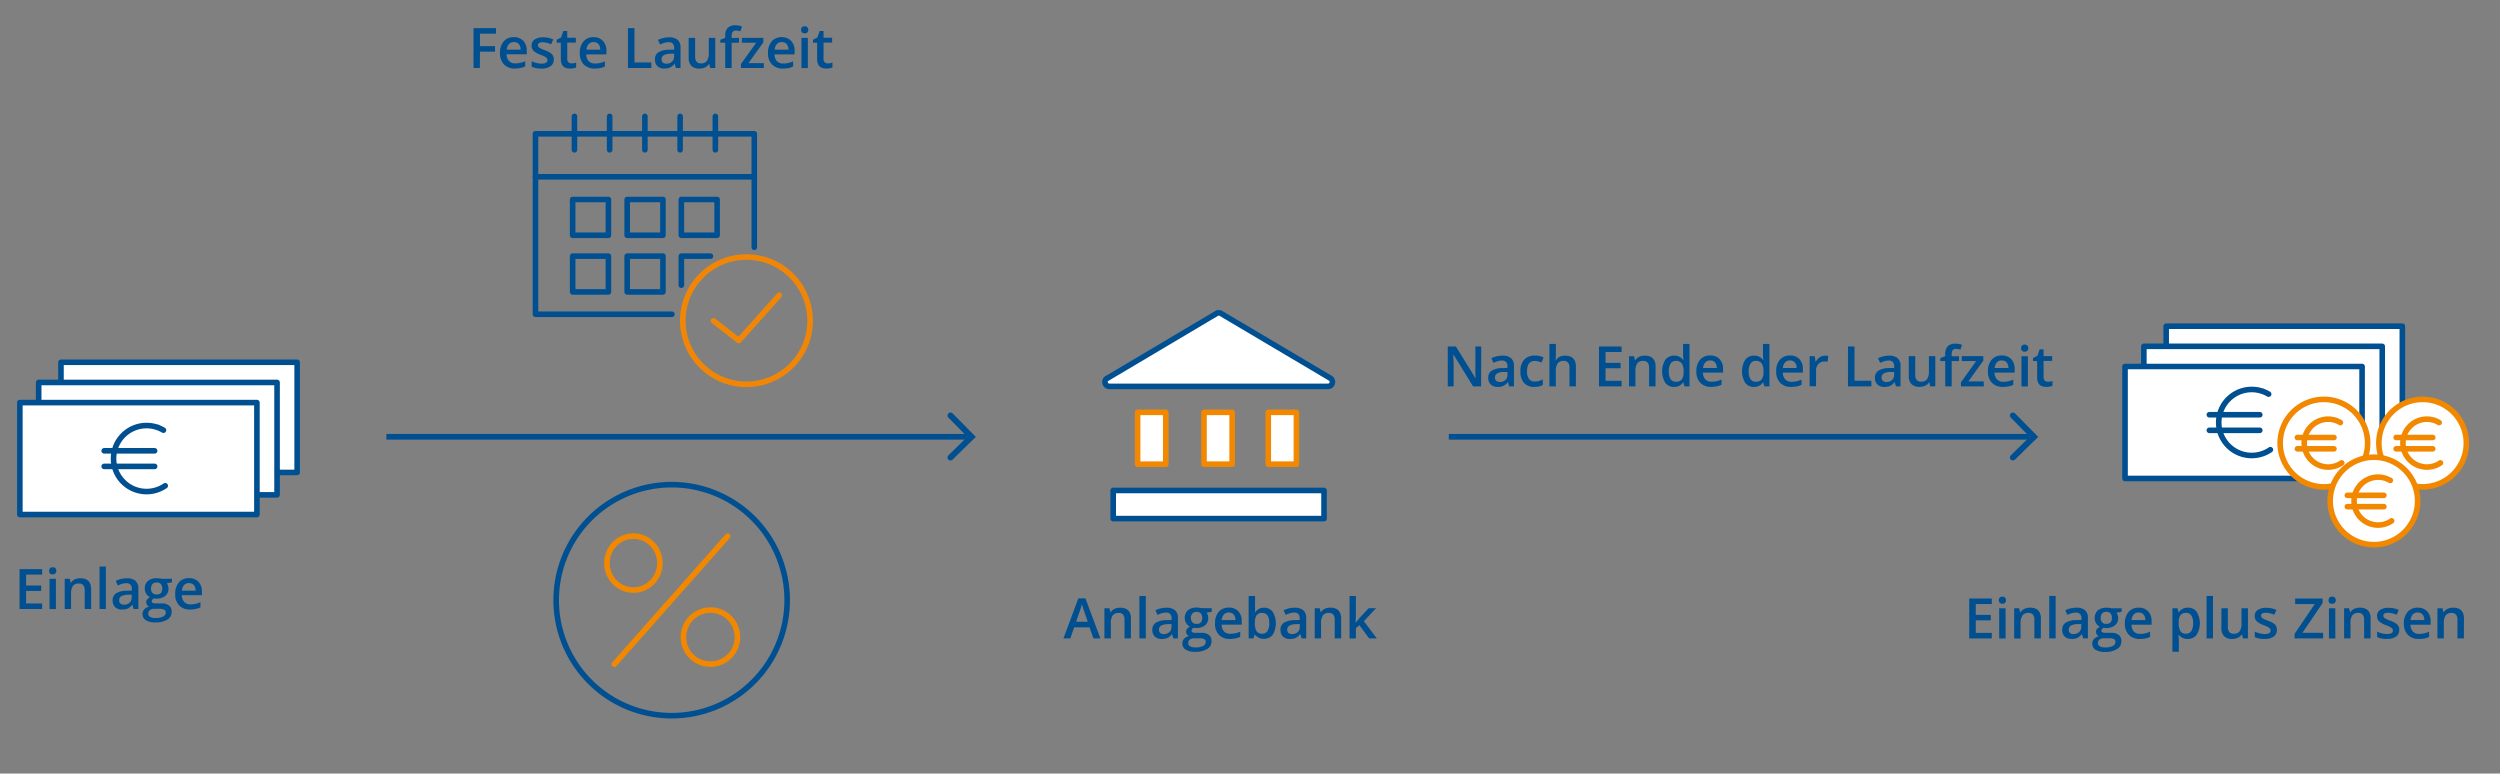<svg xmlns="http://www.w3.org/2000/svg" xmlns:xlink="http://www.w3.org/1999/xlink" id="Ebene_1" data-name="Ebene 1" viewBox="0 0 850 263"><rect x="0" y="0" width="850" height="263" fill="#808080" stroke="none"/><defs><style>.cls-1,.cls-10,.cls-13,.cls-14,.cls-15,.cls-16,.cls-18,.cls-5,.cls-6,.cls-7,.cls-8,.cls-9{fill:none;}.cls-2{fill:#005091;}.cls-3{fill:#fff;}.cls-4{clip-path:url(#clip-path);}.cls-13,.cls-14,.cls-18,.cls-5,.cls-8,.cls-9{stroke:#005091;}.cls-10,.cls-13,.cls-14,.cls-15,.cls-16,.cls-5,.cls-6,.cls-7,.cls-9{stroke-linecap:round;}.cls-10,.cls-15,.cls-5,.cls-6{stroke-linejoin:round;}.cls-10,.cls-13,.cls-14,.cls-15,.cls-16,.cls-18,.cls-5,.cls-6,.cls-7{stroke-width:1.9px;}.cls-6,.cls-7{stroke:#004f90;}.cls-8{stroke-width:1.93px;}.cls-9{stroke-width:2.04px;}.cls-10,.cls-16{stroke:#f28800;}.cls-11{clip-path:url(#clip-path-4);}.cls-12{clip-path:url(#clip-path-5);}.cls-14,.cls-18{stroke-miterlimit:10;}.cls-15{stroke:#f18606;}.cls-17{clip-path:url(#clip-path-8);}.cls-19{clip-path:url(#clip-path-9);}</style><clipPath id="clip-path"><rect class="cls-1" x="5.04" y="121.47" width="97.69" height="55.18"></rect></clipPath><clipPath id="clip-path-4"><rect class="cls-1" x="373.87" y="104.59" width="80.99" height="73.45"></rect></clipPath><clipPath id="clip-path-5"><rect class="cls-1" x="179.6" y="35.03" width="97.55" height="97.34"></rect></clipPath><clipPath id="clip-path-8"><rect class="cls-1" x="186.64" y="163.49" width="83.46" height="82.29"></rect></clipPath><clipPath id="clip-path-9"><rect class="cls-1" x="720.81" y="109.2" width="122.31" height="80.55"></rect></clipPath></defs><path class="cls-2" d="M14.33,207.06H6.65V193.5h7.68v1.87H8.87v3.7H14v1.85H8.87v4.26h5.46Z"></path><path class="cls-2" d="M16.71,194.08a1.18,1.18,0,0,1,.32-.9,1.23,1.23,0,0,1,.91-.31,1.21,1.21,0,0,1,.89.31,1.18,1.18,0,0,1,.32.9,1.15,1.15,0,0,1-.32.88,1.21,1.21,0,0,1-.89.32A1.23,1.23,0,0,1,17,195,1.15,1.15,0,0,1,16.71,194.08Zm2.31,13H16.84V196.8H19Z"></path><path class="cls-2" d="M31,207.06H28.8v-6.31a2.75,2.75,0,0,0-.48-1.77,1.84,1.84,0,0,0-1.52-.58,2.42,2.42,0,0,0-2,.81,4.58,4.58,0,0,0-.64,2.74v5.11H22V196.8h1.71l.31,1.35h.11A3,3,0,0,1,25.4,197a4.37,4.37,0,0,1,1.9-.4q3.69,0,3.69,3.75Z"></path><path class="cls-2" d="M36,207.06H33.85V192.63H36Z"></path><path class="cls-2" d="M45.4,207.06,45,205.63h-.07a4.28,4.28,0,0,1-1.5,1.28,4.8,4.8,0,0,1-1.93.34,3.26,3.26,0,0,1-2.36-.82,3.06,3.06,0,0,1-.85-2.31,2.72,2.72,0,0,1,1.18-2.39,6.79,6.79,0,0,1,3.59-.88l1.77-.06v-.55a2.07,2.07,0,0,0-.46-1.47,1.87,1.87,0,0,0-1.42-.48,4.77,4.77,0,0,0-1.51.23,10.58,10.58,0,0,0-1.39.55l-.71-1.56a8.12,8.12,0,0,1,1.83-.67,8.48,8.48,0,0,1,1.87-.22,4.45,4.45,0,0,1,3,.85,3.36,3.36,0,0,1,1,2.68v6.91Zm-3.25-1.48a2.72,2.72,0,0,0,1.91-.66,2.43,2.43,0,0,0,.72-1.87v-.89l-1.32.06a4.61,4.61,0,0,0-2.24.51,1.57,1.57,0,0,0-.7,1.41,1.34,1.34,0,0,0,.41,1.06A1.75,1.75,0,0,0,42.15,205.58Z"></path><path class="cls-2" d="M58.47,196.8V198l-1.75.32a3.15,3.15,0,0,1,.4.8,3.32,3.32,0,0,1,.16,1,3.08,3.08,0,0,1-1.1,2.5,4.6,4.6,0,0,1-3,.91,4.74,4.74,0,0,1-.89-.08,1.23,1.23,0,0,0-.71,1,.56.56,0,0,0,.33.53,2.79,2.79,0,0,0,1.21.18H54.9a4,4,0,0,1,2.58.72,2.54,2.54,0,0,1,.88,2.09,3,3,0,0,1-1.44,2.69,7.54,7.54,0,0,1-4.15.95,5.67,5.67,0,0,1-3.2-.75,2.39,2.39,0,0,1-1.11-2.11,2.25,2.25,0,0,1,.6-1.59,3.24,3.24,0,0,1,1.68-.9,1.6,1.6,0,0,1-.72-.6,1.52,1.52,0,0,1,0-1.84,4,4,0,0,1,1-.79,2.82,2.82,0,0,1-1.29-1.11,3.31,3.31,0,0,1-.5-1.82,3.21,3.21,0,0,1,1.06-2.58,4.38,4.38,0,0,1,3-.92,7.31,7.31,0,0,1,.91.06,6.58,6.58,0,0,1,.72.12Zm-8.06,11.86a1.18,1.18,0,0,0,.64,1.08,3.41,3.41,0,0,0,1.78.38,5.42,5.42,0,0,0,2.66-.51,1.53,1.53,0,0,0,.87-1.35,1,1,0,0,0-.48-.95A3.84,3.84,0,0,0,54.1,207H52.45a2.3,2.3,0,0,0-1.49.44A1.46,1.46,0,0,0,50.41,208.66Zm.94-8.54a2,2,0,0,0,.5,1.49,1.89,1.89,0,0,0,1.42.52c1.26,0,1.89-.68,1.89-2a2.25,2.25,0,0,0-.47-1.54,1.77,1.77,0,0,0-1.42-.54,1.85,1.85,0,0,0-1.43.53A2.26,2.26,0,0,0,51.35,200.12Z"></path><path class="cls-2" d="M64.67,207.25a5,5,0,0,1-3.75-1.4A5.29,5.29,0,0,1,59.57,202a5.81,5.81,0,0,1,1.26-4,4.34,4.34,0,0,1,3.44-1.43,4.25,4.25,0,0,1,3.21,1.23,4.73,4.73,0,0,1,1.18,3.4v1.17H61.82a3.35,3.35,0,0,0,.81,2.3,2.81,2.81,0,0,0,2.14.8,7.5,7.5,0,0,0,1.69-.17,8.41,8.41,0,0,0,1.69-.57v1.77a6.3,6.3,0,0,1-1.62.54A9.41,9.41,0,0,1,64.67,207.25Zm-.4-9a2.21,2.21,0,0,0-1.67.66,3.18,3.18,0,0,0-.74,1.92h4.65a2.82,2.82,0,0,0-.61-1.93A2.12,2.12,0,0,0,64.27,198.27Z"></path><polygon class="cls-3" points="101.03 160.63 101.03 123.18 20.73 123.18 20.73 130.03 27.11 156.21 79.61 160.63 101.03 160.63"></polygon><g class="cls-4"><polygon class="cls-5" points="101.03 160.63 101.03 123.18 20.73 123.18 20.73 130.03 27.11 156.21 79.61 160.63 101.03 160.63"></polygon></g><polygon class="cls-3" points="13.15 139.13 13.15 130.03 94.2 130.03 94.2 168.25 81.3 168.25 13.15 139.13"></polygon><polygon class="cls-5" points="13.15 139.13 13.15 130.03 94.2 130.03 94.2 168.25 81.3 168.25 13.15 139.13"></polygon><rect class="cls-3" x="6.75" y="136.88" width="80.6" height="38.06"></rect><g class="cls-4"><rect class="cls-6" x="6.75" y="136.88" width="80.6" height="38.06"></rect></g><line class="cls-7" x1="52.57" y1="153.28" x2="35.42" y2="153.28"></line><g class="cls-4"><path class="cls-7" d="M55.57,146.26c-.32-.19-.65-.36-1-.52a11.09,11.09,0,0,0-4.75-1.05,11.22,11.22,0,1,0,5.7,20.89c.22-.13.44-.27.65-.42"></path></g><line class="cls-7" x1="52.57" y1="158.58" x2="35.42" y2="158.58"></line><line class="cls-8" x1="131.37" y1="148.51" x2="328.72" y2="148.51"></line><polyline class="cls-9" points="323.17 141.27 330.33 148.53 323.17 155.54"></polyline><rect class="cls-3" x="386.79" y="140.19" width="9.57" height="17.64"></rect><rect class="cls-10" x="386.79" y="140.19" width="9.57" height="17.64"></rect><rect class="cls-3" x="409.36" y="140.19" width="9.57" height="17.64"></rect><rect class="cls-10" x="409.36" y="140.19" width="9.57" height="17.64"></rect><rect class="cls-3" x="431.21" y="140.19" width="9.57" height="17.64"></rect><rect class="cls-10" x="431.21" y="140.19" width="9.57" height="17.64"></rect><rect class="cls-3" x="378.49" y="166.76" width="71.68" height="9.57"></rect><g class="cls-11"><rect class="cls-5" x="378.49" y="166.76" width="71.68" height="9.57"></rect><path class="cls-3" d="M376.43,128.65l37.18-22.07a1.47,1.47,0,0,1,1.54,0l37.14,22a1.5,1.5,0,0,1-.76,2.79H377.19a1.49,1.49,0,0,1-.76-2.78"></path><path class="cls-5" d="M376.43,128.65l37.18-22.07a1.47,1.47,0,0,1,1.54,0l37.14,22a1.5,1.5,0,0,1-.76,2.79H377.19a1.49,1.49,0,0,1-.76-2.78Z"></path></g><rect class="cls-5" x="194.7" y="67.83" width="12.16" height="12.16"></rect><rect class="cls-5" x="213.24" y="67.83" width="12.16" height="12.16"></rect><rect class="cls-5" x="231.66" y="67.83" width="12.16" height="12.16"></rect><rect class="cls-5" x="194.7" y="87.09" width="12.16" height="12.16"></rect><rect class="cls-5" x="213.24" y="87.09" width="12.16" height="12.16"></rect><polyline class="cls-5" points="231.66 96.97 231.66 87.09 241.54 87.09"></polyline><g class="cls-12"><polyline class="cls-5" points="228.44 106.85 182.06 106.85 182.06 45.49 256.46 45.49 256.46 84.08"></polyline></g><line class="cls-13" x1="195.31" y1="50.94" x2="195.31" y2="39.58"></line><line class="cls-13" x1="207.28" y1="50.94" x2="207.28" y2="39.58"></line><line class="cls-13" x1="219.26" y1="50.94" x2="219.26" y2="39.58"></line><line class="cls-13" x1="231.24" y1="50.94" x2="231.24" y2="39.58"></line><line class="cls-13" x1="243.22" y1="50.94" x2="243.22" y2="39.58"></line><g class="cls-12"><line class="cls-14" x1="182.06" y1="60.12" x2="256.46" y2="60.12"></line></g><polyline class="cls-15" points="242.57 109.06 251.18 115.78 264.97 100.38"></polyline><g class="cls-12"><path class="cls-15" d="M275.44,109A21.64,21.64,0,1,1,253.8,87.39,21.64,21.64,0,0,1,275.44,109Z"></path></g><path class="cls-2" d="M163.14,23.13H161V9.56h7.65v1.88h-5.46v4.24h5.12v1.88h-5.12Z"></path><path class="cls-2" d="M175.12,23.31a5,5,0,0,1-3.75-1.39A5.31,5.31,0,0,1,170,18.07a5.8,5.8,0,0,1,1.26-4,4.31,4.31,0,0,1,3.44-1.44,4.22,4.22,0,0,1,3.21,1.24,4.72,4.72,0,0,1,1.18,3.39v1.18h-6.84a3.34,3.34,0,0,0,.81,2.29,2.78,2.78,0,0,0,2.14.81,8.13,8.13,0,0,0,1.69-.17,9.61,9.61,0,0,0,1.69-.57v1.77a7.17,7.17,0,0,1-1.62.54A10.3,10.3,0,0,1,175.12,23.31Zm-.4-9a2.21,2.21,0,0,0-1.67.66,3.18,3.18,0,0,0-.74,1.92H177a2.78,2.78,0,0,0-.61-1.92A2.07,2.07,0,0,0,174.72,14.33Z"></path><path class="cls-2" d="M188.29,20.21a2.67,2.67,0,0,1-1.1,2.3,5.19,5.19,0,0,1-3.13.8,7.36,7.36,0,0,1-3.3-.62V20.81a8.2,8.2,0,0,0,3.37.83c1.34,0,2-.4,2-1.21a1,1,0,0,0-.22-.65,2.8,2.8,0,0,0-.73-.54,11.52,11.52,0,0,0-1.42-.63,6.76,6.76,0,0,1-2.4-1.37,2.53,2.53,0,0,1-.63-1.78,2.35,2.35,0,0,1,1.07-2.05,5,5,0,0,1,2.89-.73,8.34,8.34,0,0,1,3.42.73l-.71,1.65a7.52,7.52,0,0,0-2.79-.69c-1.15,0-1.72.33-1.72,1a1,1,0,0,0,.45.82,10,10,0,0,0,2,.92,9,9,0,0,1,1.84.9,2.63,2.63,0,0,1,.86.94A2.81,2.81,0,0,1,188.29,20.21Z"></path><path class="cls-2" d="M194.29,21.55a5.19,5.19,0,0,0,1.6-.25v1.64a4,4,0,0,1-.93.27,6.59,6.59,0,0,1-1.19.1q-3.09,0-3.09-3.26V14.52h-1.4v-1l1.5-.79.74-2.18h1.35v2.29h2.92v1.65h-2.92V20a1.53,1.53,0,0,0,.39,1.16A1.4,1.4,0,0,0,194.29,21.55Z"></path><path class="cls-2" d="M202.23,23.31a5,5,0,0,1-3.74-1.39,5.31,5.31,0,0,1-1.35-3.85,5.85,5.85,0,0,1,1.25-4,4.33,4.33,0,0,1,3.44-1.44A4.19,4.19,0,0,1,205,13.92a4.68,4.68,0,0,1,1.18,3.39v1.18h-6.84a3.34,3.34,0,0,0,.81,2.29,2.8,2.8,0,0,0,2.14.81,8.3,8.3,0,0,0,1.7-.17,9.81,9.81,0,0,0,1.68-.57v1.77a7.1,7.1,0,0,1-1.61.54A10.49,10.49,0,0,1,202.23,23.31Zm-.4-9a2.17,2.17,0,0,0-1.66.66,3.13,3.13,0,0,0-.75,1.92h4.66a2.83,2.83,0,0,0-.62-1.92A2.07,2.07,0,0,0,201.83,14.33Z"></path><path class="cls-2" d="M213.5,23.13V9.56h2.22V21.23h5.74v1.9Z"></path><path class="cls-2" d="M229.82,23.13l-.44-1.43h-.07a4.15,4.15,0,0,1-1.5,1.27,4.62,4.62,0,0,1-1.92.34,3.31,3.31,0,0,1-2.37-.81,3.09,3.09,0,0,1-.84-2.31,2.73,2.73,0,0,1,1.17-2.4,6.81,6.81,0,0,1,3.59-.88l1.78-.05v-.55a2.09,2.09,0,0,0-.46-1.47,1.86,1.86,0,0,0-1.43-.49,5.07,5.07,0,0,0-1.51.23,12.18,12.18,0,0,0-1.39.55l-.71-1.56a7.65,7.65,0,0,1,1.83-.66,8.53,8.53,0,0,1,1.88-.23,4.47,4.47,0,0,1,2.95.85,3.38,3.38,0,0,1,1,2.69v6.91Zm-3.25-1.49a2.72,2.72,0,0,0,1.91-.66,2.4,2.4,0,0,0,.72-1.86v-.89l-1.32.05a4.49,4.49,0,0,0-2.24.52,1.56,1.56,0,0,0-.7,1.41,1.35,1.35,0,0,0,.41,1.06A1.75,1.75,0,0,0,226.57,21.64Z"></path><path class="cls-2" d="M241.47,23.13l-.31-1.35h-.11a3,3,0,0,1-1.3,1.12,4.16,4.16,0,0,1-1.91.41,3.79,3.79,0,0,1-2.78-.92,3.83,3.83,0,0,1-.92-2.82v-6.7h2.2v6.32a2.75,2.75,0,0,0,.48,1.77,1.84,1.84,0,0,0,1.51.59,2.4,2.4,0,0,0,2-.82A4.52,4.52,0,0,0,241,18V12.87h2.19V23.13Z"></path><path class="cls-2" d="M251.27,14.52h-2.51v8.61h-2.19V14.52h-1.68v-1l1.68-.67v-.67a3.71,3.71,0,0,1,.86-2.69A3.48,3.48,0,0,1,250,8.59,7.05,7.05,0,0,1,252.3,9l-.58,1.65a5.08,5.08,0,0,0-1.54-.26,1.28,1.28,0,0,0-1.08.46,2.38,2.38,0,0,0-.34,1.38v.67h2.51Z"></path><path class="cls-2" d="M259.7,23.13h-7.79V21.78l5.19-7.24h-4.87V12.87h7.32v1.52l-5.08,7.07h5.23Z"></path><path class="cls-2" d="M266.22,23.31a5,5,0,0,1-3.75-1.39,5.31,5.31,0,0,1-1.35-3.85,5.85,5.85,0,0,1,1.25-4,4.35,4.35,0,0,1,3.45-1.44A4.22,4.22,0,0,1,269,13.92a4.72,4.72,0,0,1,1.17,3.39v1.18h-6.83a3.38,3.38,0,0,0,.8,2.29,2.82,2.82,0,0,0,2.15.81,8.2,8.2,0,0,0,1.69-.17,9.81,9.81,0,0,0,1.68-.57v1.77a7.1,7.1,0,0,1-1.61.54A10.38,10.38,0,0,1,266.22,23.31Zm-.4-9a2.19,2.19,0,0,0-1.67.66,3.13,3.13,0,0,0-.75,1.92h4.66a2.83,2.83,0,0,0-.61-1.92A2.09,2.09,0,0,0,265.82,14.33Z"></path><path class="cls-2" d="M272.36,10.15a1.22,1.22,0,0,1,.32-.9,1.27,1.27,0,0,1,.92-.32,1.11,1.11,0,0,1,1.21,1.22,1.12,1.12,0,0,1-1.21,1.2,1.23,1.23,0,0,1-.92-.33A1.18,1.18,0,0,1,272.36,10.15Zm2.31,13h-2.18V12.87h2.18Z"></path><path class="cls-2" d="M281.44,21.55a5.28,5.28,0,0,0,1.6-.25v1.64a4.27,4.27,0,0,1-.94.27,6.48,6.48,0,0,1-1.18.1q-3.1,0-3.1-3.26V14.52h-1.4v-1l1.5-.79.75-2.18H280v2.29h2.92v1.65H280V20a1.5,1.5,0,0,0,.4,1.16A1.38,1.38,0,0,0,281.44,21.55Z"></path><line class="cls-16" x1="208.88" y1="225.83" x2="247.42" y2="182.3"></line><g class="cls-17"><ellipse class="cls-16" cx="215.36" cy="191.45" rx="9.01" ry="9.18"></ellipse><path class="cls-16" d="M241.38,225.79a9.18,9.18,0,1,0-9-9.18A9.1,9.1,0,0,0,241.38,225.79Z"></path><path class="cls-18" d="M267.64,204.05a39.27,39.27,0,1,1-39.27-39.26A39.27,39.27,0,0,1,267.64,204.05Z"></path></g><path class="cls-2" d="M371.77,217.06l-1.35-3.76h-5.19l-1.33,3.76h-2.33l5.07-13.62h2.41l5.08,13.62Zm-1.94-5.68-1.27-3.69c-.09-.24-.22-.63-.38-1.17s-.28-.92-.34-1.17a19.42,19.42,0,0,1-.74,2.5l-1.22,3.53Z"></path><path class="cls-2" d="M384.52,217.06h-2.19v-6.31a2.81,2.81,0,0,0-.47-1.77,1.86,1.86,0,0,0-1.52-.58,2.41,2.41,0,0,0-2,.81,4.51,4.51,0,0,0-.64,2.74v5.11H375.5V206.8h1.7l.31,1.35h.11a3,3,0,0,1,1.32-1.13,4.36,4.36,0,0,1,1.89-.4q3.69,0,3.69,3.75Z"></path><path class="cls-2" d="M389.57,217.06h-2.18V202.63h2.18Z"></path><path class="cls-2" d="M398.93,217.06l-.43-1.43h-.08a4.17,4.17,0,0,1-1.49,1.28,4.84,4.84,0,0,1-1.93.34,3.23,3.23,0,0,1-2.36-.82,3,3,0,0,1-.85-2.31,2.7,2.7,0,0,1,1.18-2.39,6.76,6.76,0,0,1,3.59-.88l1.77-.06v-.55a2.07,2.07,0,0,0-.46-1.47,1.89,1.89,0,0,0-1.42-.48,4.83,4.83,0,0,0-1.52.23,11.16,11.16,0,0,0-1.39.55l-.7-1.56a7.86,7.86,0,0,1,1.82-.67,8.56,8.56,0,0,1,1.88-.22,4.42,4.42,0,0,1,2.95.85,3.32,3.32,0,0,1,1,2.68v6.91Zm-3.24-1.48a2.7,2.7,0,0,0,1.9-.66,2.43,2.43,0,0,0,.72-1.87v-.89l-1.32.06a4.64,4.64,0,0,0-2.24.51,1.59,1.59,0,0,0-.7,1.41,1.37,1.37,0,0,0,.41,1.06A1.76,1.76,0,0,0,395.69,215.58Z"></path><path class="cls-2" d="M412,206.8V208l-1.75.32a2.84,2.84,0,0,1,.39.8,3,3,0,0,1,.16,1,3.08,3.08,0,0,1-1.09,2.5,4.63,4.63,0,0,1-3,.91,4.82,4.82,0,0,1-.89-.08,1.22,1.22,0,0,0-.7,1,.56.56,0,0,0,.33.53,2.79,2.79,0,0,0,1.21.18h1.79a4,4,0,0,1,2.58.72,2.57,2.57,0,0,1,.88,2.09,3,3,0,0,1-1.44,2.69,7.58,7.58,0,0,1-4.16.95,5.71,5.71,0,0,1-3.2-.75,2.4,2.4,0,0,1-1.1-2.11,2.25,2.25,0,0,1,.6-1.59,3.21,3.21,0,0,1,1.67-.9,1.6,1.6,0,0,1-.72-.6,1.47,1.47,0,0,1-.28-.86,1.54,1.54,0,0,1,.32-1,3.92,3.92,0,0,1,1-.79,2.82,2.82,0,0,1-1.29-1.11,3.64,3.64,0,0,1,.55-4.4,4.38,4.38,0,0,1,3-.92,7.47,7.47,0,0,1,.92.06,6.58,6.58,0,0,1,.72.12ZM404,218.66a1.19,1.19,0,0,0,.63,1.08,3.45,3.45,0,0,0,1.79.38,5.37,5.37,0,0,0,2.65-.51,1.53,1.53,0,0,0,.87-1.35,1,1,0,0,0-.47-.95,3.84,3.84,0,0,0-1.78-.28H406a2.28,2.28,0,0,0-1.49.44A1.43,1.43,0,0,0,404,218.66Zm.93-8.54a2.08,2.08,0,0,0,.5,1.49,1.91,1.91,0,0,0,1.43.52c1.26,0,1.89-.68,1.89-2a2.3,2.3,0,0,0-.47-1.54,1.78,1.78,0,0,0-1.42-.54,1.87,1.87,0,0,0-1.44.53A2.31,2.31,0,0,0,404.88,210.12Z"></path><path class="cls-2" d="M418.2,217.25a5,5,0,0,1-3.74-1.4,5.29,5.29,0,0,1-1.35-3.84,5.86,5.86,0,0,1,1.25-4,4.35,4.35,0,0,1,3.44-1.43,4.22,4.22,0,0,1,3.21,1.23,4.69,4.69,0,0,1,1.18,3.4v1.17h-6.84a3.39,3.39,0,0,0,.81,2.3,2.83,2.83,0,0,0,2.14.8,7.66,7.66,0,0,0,1.7-.17,8.34,8.34,0,0,0,1.68-.57v1.77a6.23,6.23,0,0,1-1.61.54A9.59,9.59,0,0,1,418.2,217.25Zm-.4-9a2.18,2.18,0,0,0-1.66.66,3.13,3.13,0,0,0-.75,1.92h4.66a2.87,2.87,0,0,0-.61-1.93A2.12,2.12,0,0,0,417.8,208.27Z"></path><path class="cls-2" d="M429.72,206.62a3.55,3.55,0,0,1,3,1.39,7.67,7.67,0,0,1,0,7.83,3.95,3.95,0,0,1-6,0h-.15l-.4,1.21h-1.63V202.63h2.18v3.43c0,.25,0,.63,0,1.13s0,.82-.05,1h.09A3.46,3.46,0,0,1,429.72,206.62Zm-.57,1.78a2.22,2.22,0,0,0-1.89.77,4.48,4.48,0,0,0-.6,2.6v.14a4.88,4.88,0,0,0,.59,2.72,2.21,2.21,0,0,0,1.94.84,2,2,0,0,0,1.76-.92,4.87,4.87,0,0,0,.6-2.66C431.55,209.56,430.75,208.4,429.15,208.4Z"></path><path class="cls-2" d="M442.55,217.06l-.44-1.43H442a4.28,4.28,0,0,1-1.5,1.28,4.8,4.8,0,0,1-1.93.34,3.24,3.24,0,0,1-2.36-.82,3.06,3.06,0,0,1-.85-2.31,2.7,2.7,0,0,1,1.18-2.39,6.79,6.79,0,0,1,3.59-.88l1.77-.06v-.55a2.07,2.07,0,0,0-.46-1.47,1.87,1.87,0,0,0-1.42-.48,4.72,4.72,0,0,0-1.51.23,10.58,10.58,0,0,0-1.39.55l-.71-1.56a8.12,8.12,0,0,1,1.83-.67,8.41,8.41,0,0,1,1.87-.22,4.45,4.45,0,0,1,3,.85,3.35,3.35,0,0,1,1,2.68v6.91Zm-3.25-1.48a2.72,2.72,0,0,0,1.91-.66,2.46,2.46,0,0,0,.71-1.87v-.89l-1.31.06a4.58,4.58,0,0,0-2.24.51,1.57,1.57,0,0,0-.7,1.41,1.37,1.37,0,0,0,.4,1.06A1.78,1.78,0,0,0,439.3,215.58Z"></path><path class="cls-2" d="M456,217.06H453.8v-6.31a2.75,2.75,0,0,0-.48-1.77,1.86,1.86,0,0,0-1.52-.58,2.42,2.42,0,0,0-2,.81,4.51,4.51,0,0,0-.64,2.74v5.11H447V206.8h1.71l.3,1.35h.11A3,3,0,0,1,450.4,207a4.36,4.36,0,0,1,1.89-.4c2.46,0,3.7,1.25,3.7,3.75Z"></path><path class="cls-2" d="M461,211.64l1.24-1.54,3.1-3.3h2.51l-4.13,4.41,4.39,5.85H465.5l-3.29-4.5-1.2,1v3.51h-2.16V202.63H461v7l-.11,2Z"></path><line class="cls-8" x1="492.59" y1="148.51" x2="689.93" y2="148.51"></line><polyline class="cls-9" points="684.39 141.27 691.54 148.53 684.39 155.54"></polyline><path class="cls-2" d="M503.57,131.37h-2.72l-6.67-10.81h-.07l0,.6c.09,1.15.13,2.2.13,3.16v7.05h-2V117.8H495l6.65,10.76h.06c0-.15,0-.66-.08-1.56s0-1.59,0-2.09V117.8h2Z"></path><path class="cls-2" d="M513.15,131.37l-.44-1.43h-.07a4.15,4.15,0,0,1-1.5,1.27,4.64,4.64,0,0,1-1.93.34,3.3,3.3,0,0,1-2.36-.81,3.1,3.1,0,0,1-.85-2.32,2.73,2.73,0,0,1,1.18-2.39,6.81,6.81,0,0,1,3.59-.88l1.77-.06v-.54a2.09,2.09,0,0,0-.45-1.47,1.86,1.86,0,0,0-1.43-.49,5.07,5.07,0,0,0-1.51.23,12.18,12.18,0,0,0-1.39.55l-.71-1.56a7.65,7.65,0,0,1,1.83-.66,8.52,8.52,0,0,1,1.87-.23,4.45,4.45,0,0,1,3,.85,3.37,3.37,0,0,1,1,2.68v6.92Zm-3.25-1.49a2.72,2.72,0,0,0,1.91-.66,2.4,2.4,0,0,0,.72-1.86v-.89l-1.32,0A4.49,4.49,0,0,0,509,127a1.54,1.54,0,0,0-.7,1.4,1.36,1.36,0,0,0,.41,1.07A1.75,1.75,0,0,0,509.9,129.88Z"></path><path class="cls-2" d="M521.7,131.55a4.49,4.49,0,0,1-3.54-1.36,5.64,5.64,0,0,1-1.21-3.9,5.74,5.74,0,0,1,1.26-4,4.71,4.71,0,0,1,3.67-1.39,6.9,6.9,0,0,1,2.92.6l-.66,1.76a6.57,6.57,0,0,0-2.28-.54q-2.67,0-2.67,3.53a4.21,4.21,0,0,0,.67,2.6,2.31,2.31,0,0,0,1.94.86,5.63,5.63,0,0,0,2.76-.72v1.9a4.34,4.34,0,0,1-1.25.49A7.41,7.41,0,0,1,521.7,131.55Z"></path><path class="cls-2" d="M535.8,131.37h-2.18v-6.31a2.73,2.73,0,0,0-.48-1.77,1.86,1.86,0,0,0-1.52-.59,2.41,2.41,0,0,0-2,.82,4.54,4.54,0,0,0-.64,2.75v5.1h-2.18V116.93H529v3.66a18.31,18.31,0,0,1-.11,1.89H529a3,3,0,0,1,1.23-1.15,4,4,0,0,1,1.85-.41q3.73,0,3.73,3.76Z"></path><path class="cls-2" d="M551.34,131.37h-7.68V117.8h7.68v1.88h-5.46v3.69H551v1.85h-5.11v4.26h5.46Z"></path><path class="cls-2" d="M562.87,131.37h-2.19v-6.31a2.79,2.79,0,0,0-.47-1.77,1.86,1.86,0,0,0-1.52-.59,2.39,2.39,0,0,0-2,.82,4.45,4.45,0,0,0-.64,2.73v5.12h-2.18V121.11h1.7l.31,1.34H556a3,3,0,0,1,1.32-1.13,4.36,4.36,0,0,1,1.89-.4q3.69,0,3.69,3.76Z"></path><path class="cls-2" d="M569.2,131.55a3.58,3.58,0,0,1-3-1.39,7.61,7.61,0,0,1,0-7.83,3.62,3.62,0,0,1,3-1.41,3.54,3.54,0,0,1,3.08,1.49h.11a13.54,13.54,0,0,1-.15-1.74v-3.74h2.19v14.44h-1.71l-.38-1.35h-.1A3.5,3.5,0,0,1,569.2,131.55Zm.58-1.76a2.36,2.36,0,0,0,2-.76,3.94,3.94,0,0,0,.63-2.45v-.31a4.58,4.58,0,0,0-.63-2.75,2.33,2.33,0,0,0-2-.82,2,2,0,0,0-1.77.93,4.82,4.82,0,0,0-.62,2.66,4.65,4.65,0,0,0,.6,2.6A2,2,0,0,0,569.78,129.79Z"></path><path class="cls-2" d="M581.86,131.55a5,5,0,0,1-3.74-1.39,5.33,5.33,0,0,1-1.35-3.85,5.83,5.83,0,0,1,1.25-4,4.33,4.33,0,0,1,3.44-1.44,4.22,4.22,0,0,1,3.21,1.23,4.72,4.72,0,0,1,1.18,3.4v1.18H579a3.38,3.38,0,0,0,.8,2.29,2.8,2.8,0,0,0,2.15.81,7.55,7.55,0,0,0,1.69-.18,8.34,8.34,0,0,0,1.68-.57v1.78a6.6,6.6,0,0,1-1.61.53A9.59,9.59,0,0,1,581.86,131.55Zm-.4-9a2.18,2.18,0,0,0-1.66.66,3.13,3.13,0,0,0-.75,1.92h4.66a2.83,2.83,0,0,0-.61-1.92A2.1,2.1,0,0,0,581.46,122.57Z"></path><path class="cls-2" d="M596.37,131.55a3.56,3.56,0,0,1-3-1.39,7.61,7.61,0,0,1,0-7.83,3.62,3.62,0,0,1,3-1.41,3.54,3.54,0,0,1,3.08,1.49h.11a13.54,13.54,0,0,1-.15-1.74v-3.74h2.19v14.44h-1.71l-.38-1.35h-.1A3.5,3.5,0,0,1,596.37,131.55Zm.58-1.76a2.36,2.36,0,0,0,2-.76,3.94,3.94,0,0,0,.63-2.45v-.31a4.58,4.58,0,0,0-.63-2.75,2.33,2.33,0,0,0-2-.82,2,2,0,0,0-1.77.93,4.82,4.82,0,0,0-.62,2.66,4.65,4.65,0,0,0,.6,2.6A2,2,0,0,0,597,129.79Z"></path><path class="cls-2" d="M609,131.55a5,5,0,0,1-3.74-1.39,5.33,5.33,0,0,1-1.35-3.85,5.83,5.83,0,0,1,1.25-4,4.33,4.33,0,0,1,3.44-1.44,4.22,4.22,0,0,1,3.21,1.23,4.72,4.72,0,0,1,1.18,3.4v1.18h-6.83A3.38,3.38,0,0,0,607,129a2.8,2.8,0,0,0,2.15.81,7.55,7.55,0,0,0,1.69-.18,8.34,8.34,0,0,0,1.68-.57v1.78a6.6,6.6,0,0,1-1.61.53A9.59,9.59,0,0,1,609,131.55Zm-.4-9a2.18,2.18,0,0,0-1.66.66,3.13,3.13,0,0,0-.75,1.92h4.66a2.83,2.83,0,0,0-.61-1.92A2.1,2.1,0,0,0,608.63,122.57Z"></path><path class="cls-2" d="M620.52,120.92a5.38,5.38,0,0,1,1.08.09l-.21,2a4.37,4.37,0,0,0-1-.11,2.79,2.79,0,0,0-2.12.86,3.07,3.07,0,0,0-.81,2.21v5.37h-2.18V121.11H617l.28,1.81h.12a4,4,0,0,1,1.33-1.46A3.13,3.13,0,0,1,620.52,120.92Z"></path><path class="cls-2" d="M628.31,131.37V117.8h2.22v11.66h5.74v1.91Z"></path><path class="cls-2" d="M644.62,131.37l-.43-1.43h-.08a4.13,4.13,0,0,1-1.49,1.27,4.67,4.67,0,0,1-1.93.34,3.27,3.27,0,0,1-2.36-.81,3.07,3.07,0,0,1-.85-2.32,2.71,2.71,0,0,1,1.18-2.39,6.76,6.76,0,0,1,3.59-.88l1.77-.06v-.54a2,2,0,0,0-.46-1.47,1.85,1.85,0,0,0-1.42-.49,5.13,5.13,0,0,0-1.52.23,13,13,0,0,0-1.39.55l-.7-1.56a7.34,7.34,0,0,1,1.83-.66,8.45,8.45,0,0,1,1.87-.23,4.42,4.42,0,0,1,2.95.85,3.34,3.34,0,0,1,1,2.68v6.92Zm-3.24-1.49a2.7,2.7,0,0,0,1.9-.66,2.4,2.4,0,0,0,.72-1.86v-.89l-1.32,0a4.52,4.52,0,0,0-2.24.52,1.56,1.56,0,0,0-.7,1.4,1.39,1.39,0,0,0,.41,1.07A1.76,1.76,0,0,0,641.38,129.88Z"></path><path class="cls-2" d="M656.27,131.37,656,130h-.11a3,3,0,0,1-1.29,1.12,4.23,4.23,0,0,1-1.92.41,3.75,3.75,0,0,1-2.78-.93,3.83,3.83,0,0,1-.92-2.81v-6.7h2.2v6.32a2.75,2.75,0,0,0,.48,1.77,1.87,1.87,0,0,0,1.52.59,2.39,2.39,0,0,0,2-.82,4.54,4.54,0,0,0,.65-2.75v-5.11H658v10.26Z"></path><path class="cls-2" d="M666.07,122.76h-2.5v8.61h-2.19v-8.61h-1.69v-1l1.69-.67v-.67a3.71,3.71,0,0,1,.85-2.69,3.48,3.48,0,0,1,2.61-.88,7,7,0,0,1,2.26.38l-.57,1.65a5.13,5.13,0,0,0-1.54-.26,1.23,1.23,0,0,0-1.08.46,2.3,2.3,0,0,0-.34,1.38v.67h2.5Z"></path><path class="cls-2" d="M674.5,131.37h-7.78V130l5.18-7.24H667v-1.67h7.32v1.52l-5.07,7.07h5.22Z"></path><path class="cls-2" d="M681,131.55a5,5,0,0,1-3.74-1.39,5.33,5.33,0,0,1-1.35-3.85,5.78,5.78,0,0,1,1.25-4,4.31,4.31,0,0,1,3.44-1.44,4.22,4.22,0,0,1,3.21,1.23,4.72,4.72,0,0,1,1.18,3.4v1.18h-6.84A3.34,3.34,0,0,0,679,129a2.8,2.8,0,0,0,2.14.81,7.64,7.64,0,0,0,1.7-.18,8.34,8.34,0,0,0,1.68-.57v1.78a6.54,6.54,0,0,1-1.62.53A9.41,9.41,0,0,1,681,131.55Zm-.4-9a2.17,2.17,0,0,0-1.66.66,3.13,3.13,0,0,0-.75,1.92h4.66a2.83,2.83,0,0,0-.62-1.92A2.07,2.07,0,0,0,680.62,122.57Z"></path><path class="cls-2" d="M687.17,118.39a1.18,1.18,0,0,1,.32-.9,1.23,1.23,0,0,1,.91-.32,1.21,1.21,0,0,1,.89.32,1.19,1.19,0,0,1,.33.9,1.15,1.15,0,0,1-.33.87,1.17,1.17,0,0,1-.89.32,1.19,1.19,0,0,1-.91-.32A1.14,1.14,0,0,1,687.17,118.39Zm2.31,13H687.3V121.11h2.18Z"></path><path class="cls-2" d="M696.25,129.79a5.17,5.17,0,0,0,1.59-.25v1.64a4.58,4.58,0,0,1-.93.27,6.56,6.56,0,0,1-1.18.1q-3.11,0-3.1-3.26v-5.53h-1.4v-1l1.5-.8.74-2.17h1.35v2.29h2.92v1.65h-2.92v5.49a1.55,1.55,0,0,0,.39,1.16A1.45,1.45,0,0,0,696.25,129.79Z"></path><path class="cls-2" d="M677.21,217.06h-7.67V203.49h7.67v1.88h-5.45v3.69h5.11v1.86h-5.11v4.25h5.45Z"></path><path class="cls-2" d="M679.59,204.08a1.22,1.22,0,0,1,.32-.9,1.27,1.27,0,0,1,.92-.32,1.21,1.21,0,0,1,.89.32,1.18,1.18,0,0,1,.32.9,1.14,1.14,0,0,1-.32.87,1.17,1.17,0,0,1-.89.32,1.23,1.23,0,0,1-.92-.32A1.18,1.18,0,0,1,679.59,204.08Zm2.31,13h-2.18V206.8h2.18Z"></path><path class="cls-2" d="M693.88,217.06h-2.19v-6.31a2.75,2.75,0,0,0-.48-1.77,1.86,1.86,0,0,0-1.52-.59,2.4,2.4,0,0,0-2,.82A4.47,4.47,0,0,0,687,212v5.11h-2.18V206.8h1.71l.3,1.34H687a3.05,3.05,0,0,1,1.32-1.13,4.36,4.36,0,0,1,1.89-.4c2.46,0,3.7,1.25,3.7,3.76Z"></path><path class="cls-2" d="M698.92,217.06h-2.18V202.62h2.18Z"></path><path class="cls-2" d="M708.29,217.06l-.44-1.43h-.07a4.24,4.24,0,0,1-1.5,1.27,4.64,4.64,0,0,1-1.93.34,3.28,3.28,0,0,1-2.36-.81,3.06,3.06,0,0,1-.85-2.31,2.71,2.71,0,0,1,1.18-2.4,6.79,6.79,0,0,1,3.59-.88l1.77-.05v-.55a2,2,0,0,0-.46-1.47,1.84,1.84,0,0,0-1.42-.49,5,5,0,0,0-1.51.23,12.34,12.34,0,0,0-1.4.55l-.7-1.56a7.65,7.65,0,0,1,1.83-.66,8.45,8.45,0,0,1,1.87-.23,4.45,4.45,0,0,1,3,.85,3.37,3.37,0,0,1,1,2.68v6.92ZM705,215.57a2.7,2.7,0,0,0,1.9-.66,2.4,2.4,0,0,0,.72-1.86v-.89l-1.31.05a4.46,4.46,0,0,0-2.24.52,1.55,1.55,0,0,0-.7,1.4,1.39,1.39,0,0,0,.4,1.07A1.77,1.77,0,0,0,705,215.57Z"></path><path class="cls-2" d="M721.36,206.8V208l-1.75.33a2.85,2.85,0,0,1,.4.8,3.22,3.22,0,0,1,.16,1,3.06,3.06,0,0,1-1.1,2.49,4.57,4.57,0,0,1-3,.91,4.94,4.94,0,0,1-.89-.07,1.22,1.22,0,0,0-.7,1,.58.58,0,0,0,.33.53,3,3,0,0,0,1.21.17h1.79a4,4,0,0,1,2.58.73,2.53,2.53,0,0,1,.88,2.08,3,3,0,0,1-1.44,2.69,7.48,7.48,0,0,1-4.15,1,5.76,5.76,0,0,1-3.2-.74,2.4,2.4,0,0,1-1.11-2.12,2.25,2.25,0,0,1,.6-1.59,3.17,3.17,0,0,1,1.67-.89,1.65,1.65,0,0,1-.71-.6,1.54,1.54,0,0,1-.29-.87,1.46,1.46,0,0,1,.33-1,3.64,3.64,0,0,1,1-.79,2.84,2.84,0,0,1-1.29-1.12,3.64,3.64,0,0,1,.55-4.4,4.47,4.47,0,0,1,3-.92,7.34,7.34,0,0,1,.92.06,4.55,4.55,0,0,1,.72.13Zm-8.06,11.85a1.21,1.21,0,0,0,.63,1.09,3.56,3.56,0,0,0,1.79.38,5.37,5.37,0,0,0,2.65-.51,1.52,1.52,0,0,0,.88-1.36,1,1,0,0,0-.48-.95A3.84,3.84,0,0,0,717,217h-1.65a2.36,2.36,0,0,0-1.49.44A1.43,1.43,0,0,0,713.3,218.65Zm.94-8.53a2.07,2.07,0,0,0,.49,1.48,1.87,1.87,0,0,0,1.43.52c1.26,0,1.89-.67,1.89-2a2.33,2.33,0,0,0-.47-1.55,1.78,1.78,0,0,0-1.42-.54,1.86,1.86,0,0,0-1.44.54A2.29,2.29,0,0,0,714.24,210.12Z"></path><path class="cls-2" d="M727.55,217.24a5,5,0,0,1-3.74-1.39,5.31,5.31,0,0,1-1.35-3.85,5.83,5.83,0,0,1,1.25-3.95,4.35,4.35,0,0,1,3.45-1.44,4.25,4.25,0,0,1,3.21,1.23,4.76,4.76,0,0,1,1.17,3.4v1.18h-6.83a3.38,3.38,0,0,0,.8,2.29,2.8,2.8,0,0,0,2.15.81,7.55,7.55,0,0,0,1.69-.18,8.34,8.34,0,0,0,1.68-.57v1.78a6.6,6.6,0,0,1-1.61.53A9.52,9.52,0,0,1,727.55,217.24Zm-.39-9a2.19,2.19,0,0,0-1.67.66,3.13,3.13,0,0,0-.75,1.92h4.66a2.83,2.83,0,0,0-.61-1.92A2.09,2.09,0,0,0,727.16,208.26Z"></path><path class="cls-2" d="M743.8,217.24a3.59,3.59,0,0,1-3-1.4h-.12c.08.87.12,1.39.12,1.58v4.2h-2.18V206.8h1.77c0,.19.15.65.3,1.37h.11a3.44,3.44,0,0,1,3.07-1.56,3.56,3.56,0,0,1,3,1.39,7.64,7.64,0,0,1,0,7.83A3.6,3.6,0,0,1,743.8,217.24Zm-.53-8.85a2.29,2.29,0,0,0-1.9.76,3.94,3.94,0,0,0-.6,2.43v.33a4.74,4.74,0,0,0,.6,2.71,2.2,2.2,0,0,0,1.94.84,2,2,0,0,0,1.74-.93,4.75,4.75,0,0,0,.61-2.64,4.66,4.66,0,0,0-.6-2.61A2,2,0,0,0,743.27,208.39Z"></path><path class="cls-2" d="M752.42,217.06h-2.18V202.62h2.18Z"></path><path class="cls-2" d="M762.61,217.06l-.31-1.35h-.11a3.1,3.1,0,0,1-1.3,1.12,4.19,4.19,0,0,1-1.91.41,3.73,3.73,0,0,1-2.78-.93,3.79,3.79,0,0,1-.92-2.81v-6.7h2.19v6.32a2.75,2.75,0,0,0,.49,1.77,1.84,1.84,0,0,0,1.51.59,2.41,2.41,0,0,0,2-.82,4.54,4.54,0,0,0,.64-2.75V206.8h2.19v10.26Z"></path><path class="cls-2" d="M774.15,214.13a2.67,2.67,0,0,1-1.09,2.31,5.29,5.29,0,0,1-3.14.8,7.31,7.31,0,0,1-3.29-.62v-1.88a8.16,8.16,0,0,0,3.37.83c1.34,0,2-.4,2-1.21a1,1,0,0,0-.22-.65,2.67,2.67,0,0,0-.74-.54,10.87,10.87,0,0,0-1.42-.63,6.61,6.61,0,0,1-2.39-1.37,2.56,2.56,0,0,1-.63-1.79,2.33,2.33,0,0,1,1.06-2,5,5,0,0,1,2.89-.73,8.19,8.19,0,0,1,3.43.73l-.71,1.65a7.61,7.61,0,0,0-2.79-.69c-1.15,0-1.73.33-1.73,1a1,1,0,0,0,.45.82,10.27,10.27,0,0,0,2,.92,8.14,8.14,0,0,1,1.85.9,2.6,2.6,0,0,1,.85.94A2.65,2.65,0,0,1,774.15,214.13Z"></path><path class="cls-2" d="M789.86,217.06h-9.7v-1.54L787,205.39h-6.65v-1.9h9.33v1.56l-6.86,10.1h7.05Z"></path><path class="cls-2" d="M791.71,204.08a1.22,1.22,0,0,1,.32-.9,1.24,1.24,0,0,1,.91-.32,1.11,1.11,0,0,1,1.22,1.22,1.11,1.11,0,0,1-1.22,1.19A1.2,1.2,0,0,1,792,205,1.18,1.18,0,0,1,791.71,204.08Zm2.31,13h-2.18V206.8H794Z"></path><path class="cls-2" d="M806,217.06H803.8v-6.31a2.81,2.81,0,0,0-.47-1.77,1.86,1.86,0,0,0-1.52-.59,2.39,2.39,0,0,0-2,.82,4.47,4.47,0,0,0-.64,2.74v5.11H797V206.8h1.7l.31,1.34h.11a3.05,3.05,0,0,1,1.32-1.13,4.36,4.36,0,0,1,1.89-.4q3.69,0,3.69,3.76Z"></path><path class="cls-2" d="M815.75,214.13a2.7,2.7,0,0,1-1.09,2.31,5.32,5.32,0,0,1-3.14.8,7.28,7.28,0,0,1-3.29-.62v-1.88a8.12,8.12,0,0,0,3.36.83c1.35,0,2-.4,2-1.21a1,1,0,0,0-.23-.65,2.45,2.45,0,0,0-.73-.54,10.87,10.87,0,0,0-1.42-.63,6.76,6.76,0,0,1-2.4-1.37,2.6,2.6,0,0,1-.62-1.79,2.33,2.33,0,0,1,1.06-2,5,5,0,0,1,2.89-.73,8.11,8.11,0,0,1,3.42.73l-.7,1.65a7.6,7.6,0,0,0-2.8-.69c-1.15,0-1.72.33-1.72,1a1,1,0,0,0,.45.82,10,10,0,0,0,2,.92,8.36,8.36,0,0,1,1.85.9,2.6,2.6,0,0,1,.85.94A2.65,2.65,0,0,1,815.75,214.13Z"></path><path class="cls-2" d="M822.42,217.24a5,5,0,0,1-3.75-1.39,5.31,5.31,0,0,1-1.35-3.85,5.78,5.78,0,0,1,1.26-3.95,4.31,4.31,0,0,1,3.44-1.44,4.25,4.25,0,0,1,3.21,1.23,4.76,4.76,0,0,1,1.18,3.4v1.18h-6.84a3.38,3.38,0,0,0,.8,2.29,2.82,2.82,0,0,0,2.15.81,7.55,7.55,0,0,0,1.69-.18,8.34,8.34,0,0,0,1.68-.57v1.78a6.6,6.6,0,0,1-1.61.53A9.48,9.48,0,0,1,822.42,217.24Zm-.4-9a2.19,2.19,0,0,0-1.67.66,3.13,3.13,0,0,0-.75,1.92h4.66a2.83,2.83,0,0,0-.61-1.92A2.09,2.09,0,0,0,822,208.26Z"></path><path class="cls-2" d="M837.72,217.06h-2.19v-6.31a2.75,2.75,0,0,0-.48-1.77,1.84,1.84,0,0,0-1.51-.59,2.41,2.41,0,0,0-2,.82,4.54,4.54,0,0,0-.64,2.74v5.11h-2.18V206.8h1.71l.31,1.34h.11a3.09,3.09,0,0,1,1.31-1.13,4.37,4.37,0,0,1,1.9-.4q3.69,0,3.69,3.76Z"></path><polygon class="cls-3" points="816.79 148.36 816.79 110.91 736.5 110.91 736.5 117.76 742.87 143.94 795.38 148.36 816.79 148.36"></polygon><g class="cls-19"><polygon class="cls-5" points="816.79 148.36 816.79 110.91 736.5 110.91 736.5 117.76 742.87 143.94 795.38 148.36 816.79 148.36"></polygon></g><polygon class="cls-3" points="728.91 126.86 728.91 117.76 809.96 117.76 809.96 155.98 797.06 155.98 728.91 126.86"></polygon><polygon class="cls-5" points="728.91 126.86 728.91 117.76 809.96 117.76 809.96 155.98 797.06 155.98 728.91 126.86"></polygon><rect class="cls-3" x="722.51" y="124.61" width="80.6" height="38.06"></rect><g class="cls-19"><rect class="cls-6" x="722.51" y="124.61" width="80.6" height="38.06"></rect></g><line class="cls-7" x1="768.33" y1="141.01" x2="751.18" y2="141.01"></line><g class="cls-19"><path class="cls-7" d="M771.33,134c-.32-.18-.65-.36-1-.52a11.22,11.22,0,1,0,.94,19.84c.22-.13.44-.27.65-.42"></path></g><line class="cls-7" x1="768.33" y1="146.31" x2="751.18" y2="146.31"></line><g class="cls-19"><path class="cls-3" d="M805,150.66a14.87,14.87,0,1,1-14.87-14.87A14.87,14.87,0,0,1,805,150.66"></path><path class="cls-16" d="M805,150.66a14.87,14.87,0,1,1-14.87-14.87A14.87,14.87,0,0,1,805,150.66Z"></path><line class="cls-16" x1="793.55" y1="148.75" x2="781.11" y2="148.75"></line><path class="cls-16" d="M795.72,143.67a6.94,6.94,0,0,0-.71-.38,8,8,0,0,0-3.45-.77,8.14,8.14,0,1,0,4.13,15.16l.48-.3"></path><line class="cls-16" x1="793.55" y1="152.6" x2="781.11" y2="152.6"></line><path class="cls-3" d="M838.56,150.66a14.87,14.87,0,1,1-14.87-14.87,14.87,14.87,0,0,1,14.87,14.87"></path><path class="cls-16" d="M838.56,150.66a14.87,14.87,0,1,1-14.87-14.87A14.87,14.87,0,0,1,838.56,150.66Z"></path><line class="cls-16" x1="827.13" y1="148.75" x2="814.69" y2="148.75"></line><path class="cls-16" d="M829.31,143.67a6.94,6.94,0,0,0-.71-.38,8.14,8.14,0,1,0-3.45,15.51,8.21,8.21,0,0,0,4.13-1.12l.47-.3"></path><line class="cls-16" x1="827.13" y1="152.6" x2="814.69" y2="152.6"></line><path class="cls-3" d="M822,170.33a14.87,14.87,0,1,1-14.87-14.88A14.87,14.87,0,0,1,822,170.33"></path><path class="cls-16" d="M822,170.33a14.87,14.87,0,1,1-14.87-14.88A14.87,14.87,0,0,1,822,170.33Z"></path><line class="cls-16" x1="810.53" y1="168.41" x2="798.09" y2="168.41"></line><path class="cls-16" d="M812.7,163.33A6.94,6.94,0,0,0,812,163a8.15,8.15,0,1,0,.68,14.39l.48-.3"></path><line class="cls-16" x1="810.53" y1="172.26" x2="798.09" y2="172.26"></line></g></svg>